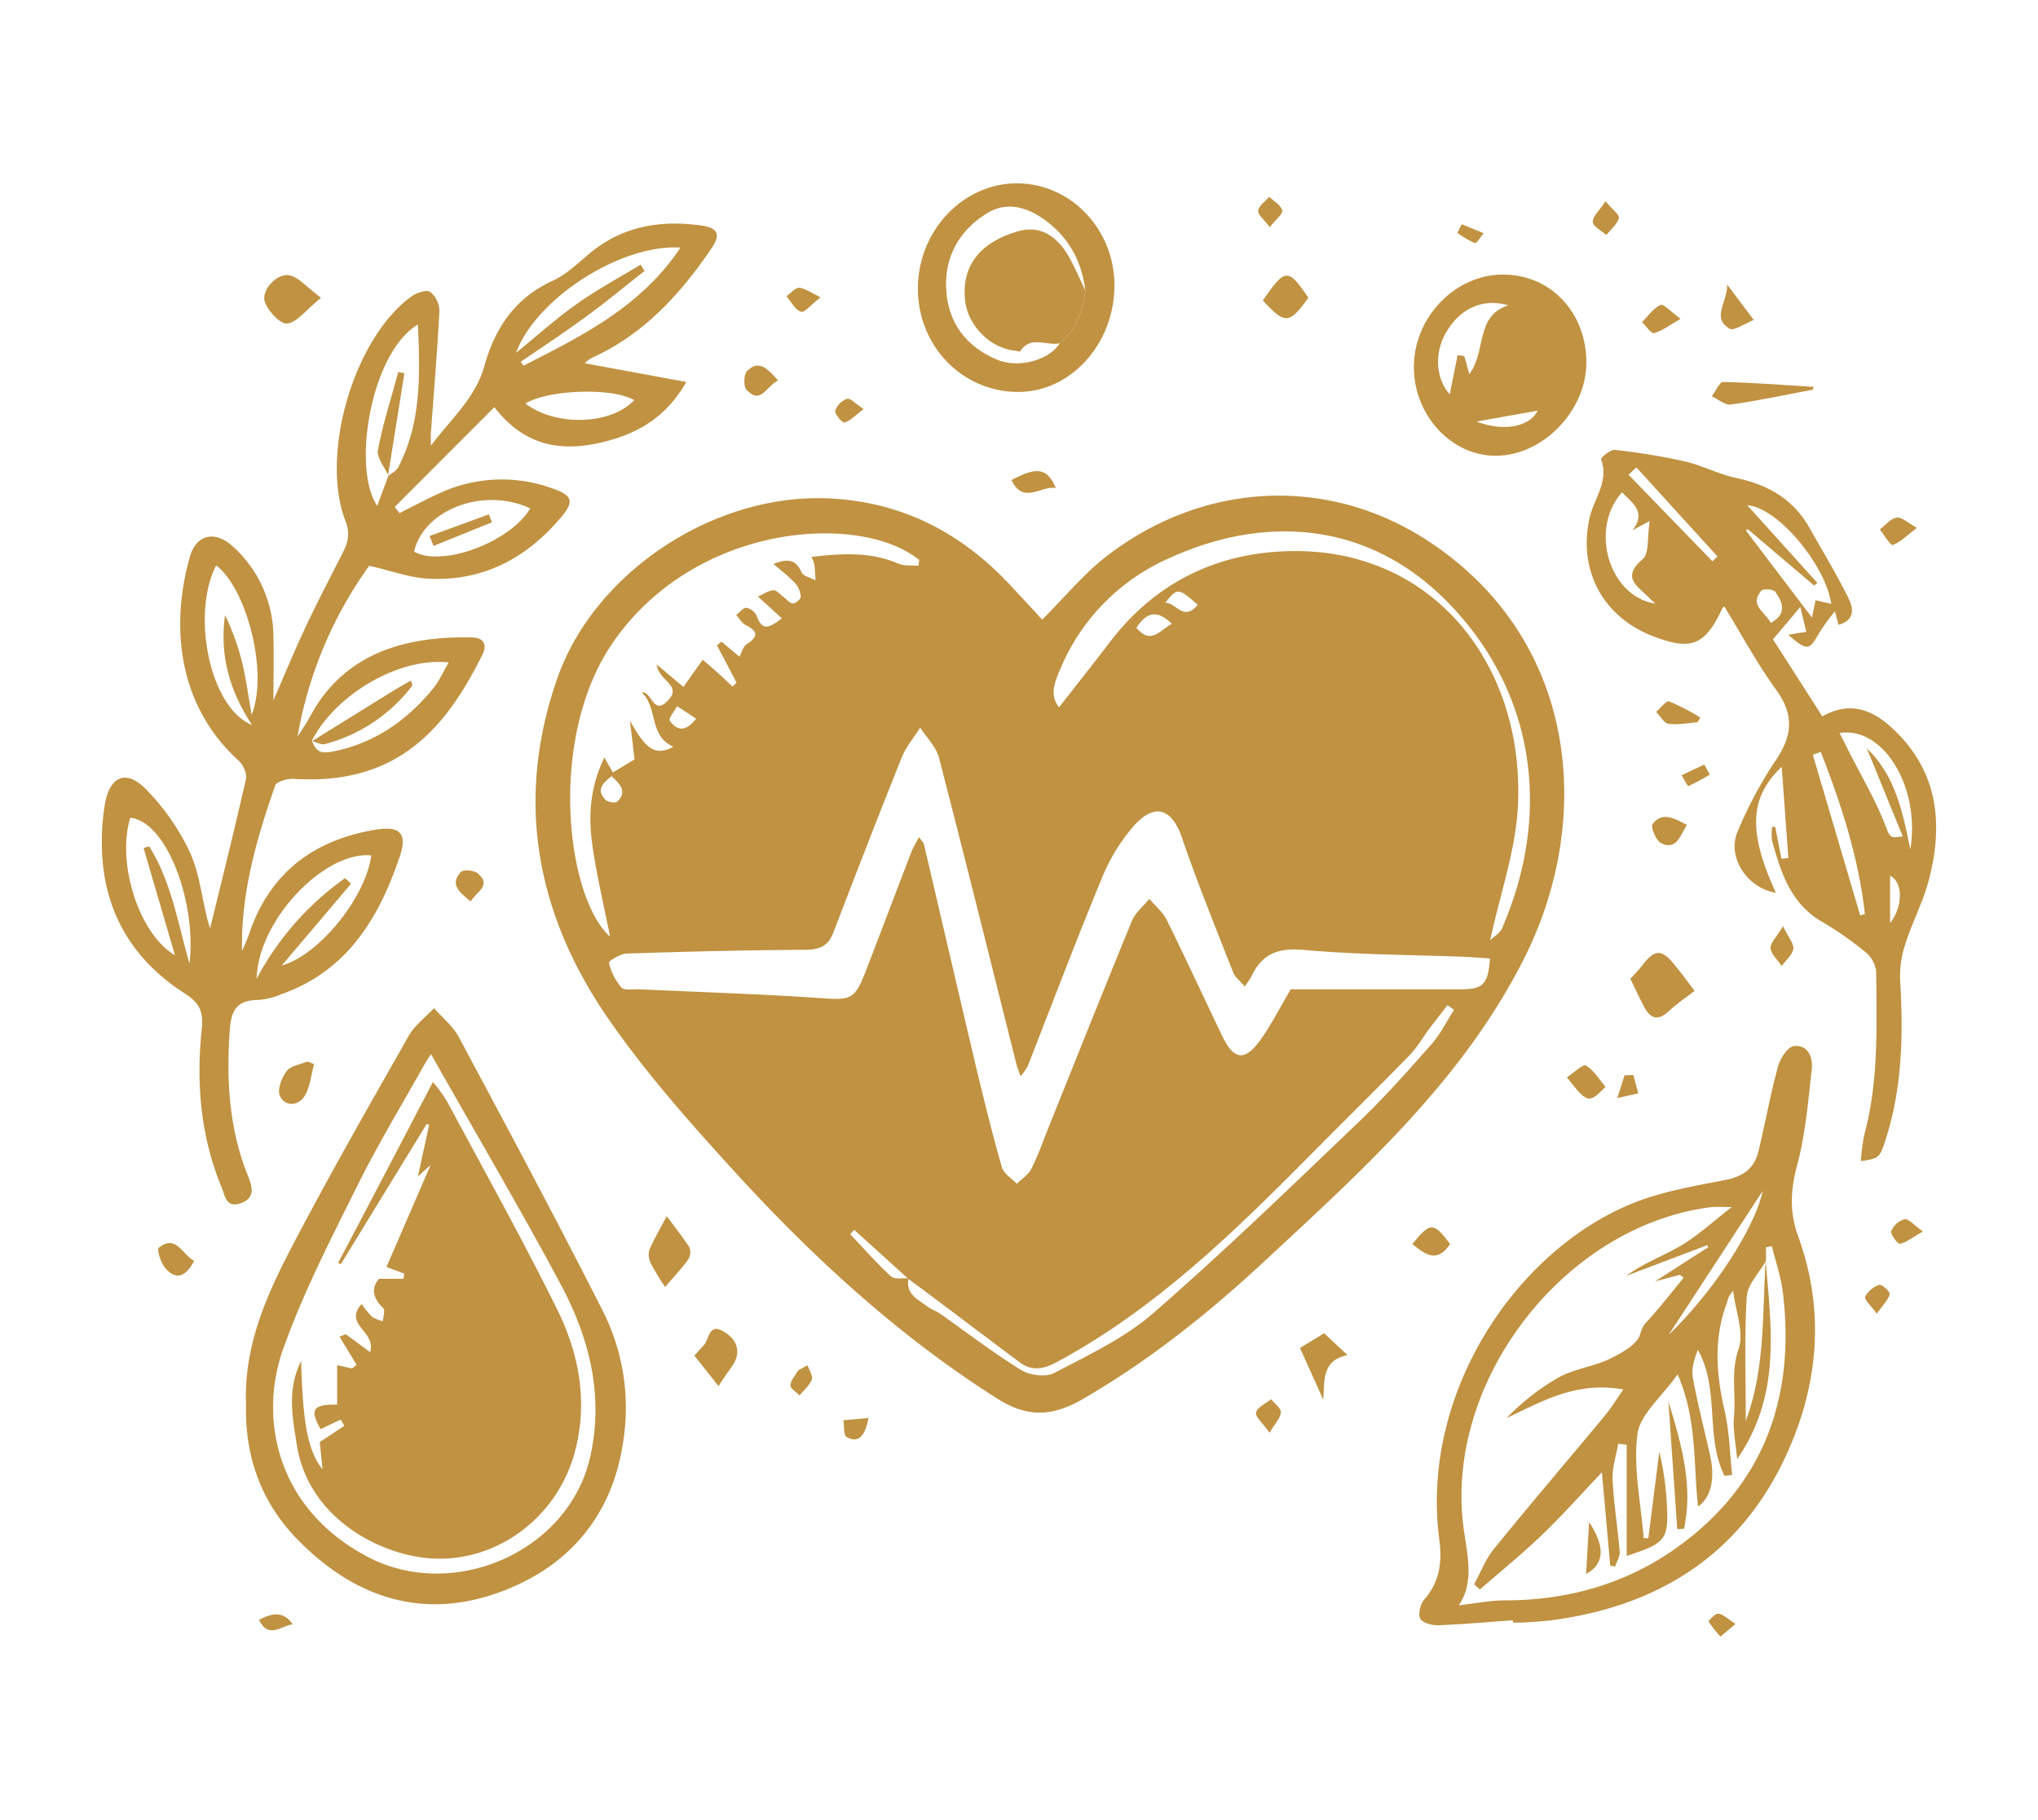 <svg xmlns="http://www.w3.org/2000/svg" viewBox="0 0 516.26 461.11"><defs><style>.cls-1{fill:#fff;opacity:0;}.cls-2{fill:#c09241;}</style></defs><title>Zasób 11infografika_</title><g id="Warstwa_2" data-name="Warstwa 2"><g id="Warstwa_1-2" data-name="Warstwa 1"><rect class="cls-1" width="516.26" height="461.11"/><path class="cls-2" d="M264,157c5.66-5.63,10.56-11.67,16.56-16.26,24.69-18.89,56.25-20.25,81.61-3.41,37.68,25,41.76,70.43,23.72,105.9-15.64,30.75-40.72,53.2-65.33,76.09-14.15,13.17-29.2,25.22-46,35-7.65,4.47-14,5.08-22,0-25-15.87-46.49-35.62-66.3-57.28-11.21-12.26-22.32-24.82-31.8-38.41-18.46-26.46-24.19-55.52-13.3-86.72,9.44-27,39.71-46.89,68.61-45.64,18.73.82,33.86,8.73,46.4,22.26C258.71,151.27,261.29,154,264,157ZM230.08,324l-13.7-12.41-1,1.13c3.41,3.59,6.68,7.32,10.32,10.67.89.82,2.94.38,4.46.53-.83,4.06,2.49,5.34,4.89,7.19.88.68,2,1,2.93,1.62,6.89,4.83,13.57,10,20.71,14.4,2.19,1.35,6.25,1.85,8.39.73,8.61-4.54,17.74-8.79,25-15.1,17.89-15.57,35-32.11,52.12-48.5,6.49-6.19,12.46-12.94,18.41-19.67,2.28-2.58,3.84-5.8,5.72-8.73l-1.65-1.19c-1.5,1.93-3,3.85-4.5,5.82-1.69,2.24-3.08,4.76-5,6.75-8,8.22-16.18,16.25-24.25,24.4-19.9,20.09-40,39.89-65.26,53.48-3.29,1.77-6.25,2.34-9.26.11C248.91,338.17,239.53,331,230.08,324Zm147.36-81.16c-2.23-.14-4.49-.34-6.74-.43-13.49-.52-27-.51-40.43-1.74-6.51-.59-10.59,1-13.27,6.73a23.55,23.55,0,0,1-1.7,2.53c-1.17-1.4-2.43-2.34-2.92-3.57-4.42-11.29-9-22.53-12.93-34-2.47-7.28-6.66-9.12-12-3.38A46.89,46.89,0,0,0,279,222.8c-6.5,15.67-12.47,31.56-18.68,47.35a14.89,14.89,0,0,1-1.8,2.53c-.48-1.39-.8-2.13-1-2.9C251,243.84,244.57,217.89,237.87,192c-.72-2.77-3.14-5.11-4.77-7.65-1.58,2.5-3.58,4.82-4.66,7.52-5.93,14.79-11.68,29.66-17.39,44.53-1.36,3.54-3.73,4.23-7.32,4.25-15,.07-30,.46-45,.95-1.6.05-4.59,1.93-4.49,2.29a14.75,14.75,0,0,0,3.14,6.27c.86.89,3.17.42,4.82.5,15.29.72,30.6,1.19,45.86,2.24,7.32.51,8.46.38,11.14-6.56,3.9-10.07,7.7-20.18,11.58-30.25.49-1.27,1.22-2.44,2-4,.72,1,1.16,1.36,1.26,1.79,4.48,19.09,8.89,38.19,13.41,57.27,2,8.24,4,16.46,6.35,24.6.47,1.62,2.48,2.8,3.78,4.19,1.25-1.25,2.91-2.29,3.67-3.78,1.65-3.25,2.85-6.72,4.21-10.11,7.07-17.59,14.07-35.21,21.28-52.74.87-2.11,2.91-3.72,4.41-5.56,1.49,1.76,3.4,3.32,4.4,5.33,4.79,9.69,9.32,19.52,14,29.28,3,6.33,5.82,6.68,9.91.88,2.76-3.92,4.94-8.25,7.5-12.59,14.46,0,28.95,0,43.44,0C375.77,250.59,377,249.22,377.44,242.81ZM232.67,143.36l.17-1.49c-15-12.16-56.77-9.37-77.63,21-16.63,24.18-11.73,64.65-.67,74.44-1.6-8.08-3.37-15.45-4.45-22.93s-.7-14.85,3-22.45l2.16,3.78,5.49-3.29c-.45-3.77-.8-6.82-1.16-9.86,3.93,7.21,6.41,9.13,11,6.63-6.3-2.75-3.83-9.86-8.07-13.8,2.73-.21,2.87,5.89,6.56,2.24,4-4-2.2-5-2.73-9.28l6.79,5.7,4.87-6.9c1.25,1.08,2.57,2.19,3.86,3.35s2.47,2.3,3.71,3.45l1-1-4.94-9.45,1.11-.93,4.56,3.8c.6-1.07.95-2.56,1.88-3.17,2.92-1.91,2.88-3.23-.24-4.8-1-.5-1.64-1.7-2.45-2.58.87-.66,1.79-1.89,2.6-1.83a3.68,3.68,0,0,1,2.59,2.05c1.48,4.21,3.48,2.77,6.39.64L192,151.15c1.36-.61,2.58-1.48,3.88-1.61.76-.08,1.66,1,2.47,1.6s1.61,1.67,2.49,1.75c.66.06,2.07-1.14,2-1.72a5.88,5.88,0,0,0-1.43-3.45,65.24,65.24,0,0,0-5.49-4.81c4.21-1.75,5.85-.66,7.16,2.12.46,1,2.31,1.32,3.52,2-.1-1.36-.16-2.72-.31-4.07a9.37,9.37,0,0,0-.75-1.86c7.7-.88,15-1.38,22.16,1.76C229.2,143.44,231,143.2,232.67,143.36Zm144.81,94.87c1-1,2.5-1.79,3-3,12.88-29.63,8.22-60.58-14.18-83.09-20-20.07-46.09-21.89-70.63-10.49a52.88,52.88,0,0,0-27.18,28.09c-1.3,3.08-2.67,6.36-.22,9.47,4.48-5.73,8.79-11.17,13-16.68,11.83-15.44,27.95-22.89,46.88-22.91,36,0,58.2,30,56.35,64.74C383.94,215.39,380.07,226.25,377.48,238.23Zm-89.61-79.18c3.7,4.46,6,.56,9-1C293.44,154.76,290.71,154.66,287.87,159.05Zm15.53-5.82c-4.94-4.34-5.16-4.36-8.21-.53C298,152.77,299.87,157.57,303.4,153.23ZM154.93,196.66c-2.26,1.78-4,3.49-1.54,6,.59.6,2.58.88,3,.43C159,200.46,157,198.64,154.93,196.66Zm21.41-14.58-4.82-3.17c-.67,1.27-2.23,3.16-1.86,3.68C171.22,184.79,173.39,185.88,176.34,182.08Z"/><path class="cls-2" d="M109.14,112.93c5.33-7.05,11.32-12.12,13.6-20.32,2.58-9.35,7.75-17.17,17.25-21.47,3.4-1.54,6.29-4.34,9.21-6.8,8.39-7.06,18.05-8.67,28.59-7.18,4.21.59,4.7,2.43,2.53,5.63-7.95,11.74-17.3,22-30.54,27.94a12.56,12.56,0,0,0-1.69,1.3l25.76,4.75c-5.11,8.92-12.1,12.86-20.23,15-10.7,2.84-20.48,1.67-28.38-8.62L100,128.44,101.2,130c3.45-1.72,6.84-3.56,10.36-5.13a37.39,37.39,0,0,1,28.7-1c4.84,1.73,5.14,3.31,1.9,7.15-8.89,10.56-20.06,16.42-34,15.57-4.58-.28-9.07-2-14.64-3.24a104.37,104.37,0,0,0-18.15,43.32c1.06-1.7,2.23-3.34,3.17-5.11,8.64-16.2,24.36-20.44,41.1-20.05,3,.07,3.79,1.89,2.54,4.4-8.87,17.83-20.94,33.18-47.75,31.42-1.59-.1-4.38.69-4.73,1.71C65,212.52,61,226.22,61.31,241c.61-1.48,1.31-2.93,1.82-4.44,5.23-15.47,16.37-23.78,32.11-26.36,6.1-1,8,1,6.05,6.74C96,232.59,88,246,71.25,251.9a17.81,17.81,0,0,1-5.78,1.45c-5.36,0-6.91,2.49-7.27,7.63-.9,12.8-.17,25.26,4.74,37.28,1,2.53,1.7,5.31-1.94,6.59-3.81,1.34-4-2-4.88-4.06-5.33-12.92-6.46-26.45-5-40.2.45-4.29-.52-6.48-4.49-9C33,242.79,25.78,230,25.8,213.5a56.1,56.1,0,0,1,.81-9.94c1.26-6.92,5.37-8.66,10.34-3.63a58.1,58.1,0,0,1,11,15.68c2.51,5.31,3.12,11.5,4.58,17.29.28,1.07.64,2.12.69,2.28,3-12.18,6.18-25,9.09-37.78.31-1.38-.71-3.64-1.86-4.68-15.4-14-17.32-34-12.38-51.55,1.62-5.77,6.34-6.84,10.79-2.82a30.93,30.93,0,0,1,10.4,23c.14,5.42,0,10.84,0,16.11,2.54-5.84,5.06-12,7.88-18,3-6.46,6.33-12.81,9.57-19.18,1.36-2.68,2.1-4.94.8-8.29C81,115.08,89.68,85.7,104.13,75.18c1.31-1,3.84-1.84,4.85-1.22a6.24,6.24,0,0,1,2.32,4.84c-.52,10.3-1.4,20.58-2.15,30.86C109.1,110.4,109.14,111.15,109.14,112.93ZM79.05,187.78c1.14,2.79,2.17,3.29,5.85,2.51,10.16-2.16,18.18-7.79,24.68-15.67,1.61-1.94,2.65-4.35,4.09-6.78-12.61-1.4-28.78,8.16-34.76,20Zm19.22-67.13c.88-.73,2.1-1.29,2.59-2.22,5.9-11.36,5.57-23.48,5-36.2-12,7.13-16.76,36.59-10.3,45.92l2.83-7.62Zm33.61-29,.75,1c14.83-7.58,29.8-14.94,39.73-29.91-14.92-1-36.61,12.87-41.62,26.63,5.35-4.34,10.11-8.63,15.31-12.31s10.79-6.72,16.22-10l1,1.59c-5.08,4-10,8.09-15.25,11.9S137.29,88,131.88,91.68Zm-68.06,92c-6-9.16-8.13-18.05-6.82-27.78a59.75,59.75,0,0,1,4.3,11.86c1,4.08,1.54,8.27,2.45,13.37,4.27-10.65-1.2-31.94-9-37.86C48.42,155.58,53.05,179.29,63.82,183.68ZM48,244.12c1.84-15.38-5.74-36-15-36.93-3.53,11.59,2.27,29.54,11.32,34.84l-7.95-27.17,1.41-.43C43.47,223.47,45.05,234,48,244.12Zm46.07-27.38C82.44,215.51,65.4,232.87,65,248A73.54,73.54,0,0,1,87.39,222.5l1.55,1.39L71.4,244.6C80.6,242.1,92.58,227.66,94.05,216.74Zm40.26-87.92c-11.73-5.54-27,.26-29.44,10.94C111.87,143.77,129.14,137.49,134.31,128.82Zm-1.23-26.59c7.65,5.88,21.66,5.46,27.55-.84C155.23,98.16,139.06,98.66,133.08,102.23Z"/><path class="cls-2" d="M383.22,410.52c-6.24.45-12.48,1-18.73,1.26-1.62.06-4.07-.54-4.7-1.65s0-3.73,1-4.87c4-4.56,4.54-9.6,3.79-15.38-4.71-36.41,18.76-72.13,48-84.59,7.7-3.29,16.26-4.72,24.56-6.35,4.57-.89,7.3-3,8.33-7.32,1.7-7.11,3-14.32,4.92-21.37.55-2,2.39-5,4-5.19,3.56-.5,4.89,2.82,4.57,5.74-.92,8.23-1.61,16.61-3.75,24.56-1.69,6.28-1.89,11.93.32,17.95,6,16.52,5.48,33.25-.58,49.42-10.65,28.38-31.89,43.77-61.67,47.75-2.47.33-5,.44-7.47.62-.83,0-1.66,0-2.5,0Zm64.06-91.16c1.33,16.91,4.05,34-7.24,50.35-.36-4.28-1.12-7.59-.8-10.79.57-5.66-.88-11.22,1.17-17.11,1.45-4.16-.76-9.59-1.38-14.79a12,12,0,0,0-1.06,1.5c-.27.6-.4,1.26-.63,1.88-3.26,8.92-2.59,17.81-.49,26.9,1.23,5.32,1.33,10.91,1.94,16.37l-1.93.27c-5-9.93-1.12-21.9-6.76-31.93-.94,2.35-1.68,4.83-1.27,7.1,1.2,6.53,2.86,13,4.33,19.45,1.34,5.9.36,10.75-3,13.14-1.27-10.87-.16-21.94-5.19-33.49-4.07,5.76-9.56,10.17-10.19,15.2-1.08,8.55.9,17.49,1.59,26.27l1.18.06,2.78-21.93a72.73,72.73,0,0,1,1.91,13.26c.46,9.05-.24,9.89-10.17,13.14V366.05l-2.15-.25c-.51,3-1.56,6.08-1.42,9.07.29,6.13,1.3,12.22,1.8,18.34.1,1.2-.76,2.47-1.17,3.71l-1.24-.31c-.68-7.66-1.36-15.32-2.1-23.58-5.52,5.82-10.22,11.14-15.32,16s-10.38,9.15-15.59,13.69l-1.46-1.32c1.64-3,2.88-6.33,5-8.94,9.23-11.36,18.74-22.49,28.09-33.75,1.56-1.89,2.84-4,4.71-6.67-11.93-2.13-20.53,3-29.57,7.25A59.61,59.61,0,0,1,394.81,349c4-2.19,8.93-2.76,13.09-4.77,3-1.46,7-3.71,7.63-6.34.53-2.06,1.42-2.75,2.54-4,2.92-3.27,5.62-6.74,8.41-10.13l-.92-.78-6.32,1.69L432.72,316l-.19-.54L412,323.24c4.36-3.26,9.36-5,13.82-7.65,4.26-2.52,8-6,12.86-9.76-2.57,0-3.85-.13-5.09,0-36.76,4.54-67.1,43.08-63,80,.82,7.31,3.2,14.65-1.06,20.9,4-.45,7.86-1.24,11.7-1.25,15.8,0,30.56-4.16,43.3-13.2,22.17-15.72,30.26-38,27.14-64.56-.48-4.05-1.86-8-2.82-12l-1.48.3c0,1.13,0,2.26,0,3.4-1.71,3.06-4.7,6-4.89,9.19-.63,10.43-.24,20.91-.24,31.37C447.19,346.76,446.4,333,447.28,319.36Zm-24.59,18.85C434.31,327,444.55,311,446.53,301.72,438.26,314.39,430.48,326.3,422.69,338.21Z"/><path class="cls-2" d="M449.71,209.54c.52,2.69,1.05,5.37,1.57,8.05l1.74-.19c-.55-7.62-1.11-15.24-1.68-23.12-8.21,7.81-8.54,16.51-1.49,31.89-7-1-12.4-8.8-9.77-15.25a104.49,104.49,0,0,1,9.84-18.43c4.17-6.22,4.56-11.48,0-17.73-4.84-6.68-8.77-14-13.1-21.08-.2.13-.4.2-.46.33-4.5,9.65-8,11-18.07,7-12.51-5-18.6-16.91-15.58-29.94,1.12-4.82,4.93-9.15,2.87-14.71-.14-.35,2.35-2.49,3.45-2.37a160.35,160.35,0,0,1,17.59,2.87c4.5,1,8.73,3.31,13.25,4.26,7.92,1.67,14.3,5.28,18.38,12.42,3.37,5.91,6.87,11.76,9.91,17.83,1.2,2.41,2.09,5.61-2.42,6.94l-.94-3.41a52.22,52.22,0,0,0-3.94,5.42c-2.51,4.53-3.12,4.68-7.85.49l4.57-.72c-.45-1.84-.88-3.65-1.53-6.31L449.12,162c4,6.17,8.23,12.85,12.51,19.51,5.84-3.31,11.37-2.66,17.16,2.49,12,10.68,13.66,24.24,9.84,38.88-1.46,5.6-4.26,10.84-6,16.37a25.66,25.66,0,0,0-1.29,9.18c.83,13.74.54,27.32-3.76,40.55-1.41,4.36-1.62,4.52-6.18,5.22a49.52,49.52,0,0,1,.87-6.78c3.68-13.56,3.1-27.42,3-41.23a7.44,7.44,0,0,0-2.63-4.88,83,83,0,0,0-11-7.71c-8-4.58-10.47-12.45-12.73-20.49a13.75,13.75,0,0,1,0-3.63ZM463.89,153c-1.36-9.6-13.34-24.36-21.29-25l17.75,19.66-.79.7L442.78,134.1l-.53.28c5.39,7.11,10.78,14.23,16.77,22.12.47-2.35.67-3.38.88-4.42ZM482,211.91l-9.09-22.28c7,6.68,9,15.55,11,25.6,2.63-15.91-6.94-31.3-17.94-29.51,1,1.86,1.83,3.57,2.7,5.29,2.86,5.63,6.08,11.1,8.44,16.93C478.89,212.23,478.38,212.44,482,211.91Zm-71.11-87.17c-8.41,9.39-3.2,26.47,8.47,28.2-.75-.67-1.23-1.06-1.65-1.51-2.68-2.84-7.2-5-1.6-9.75,1.7-1.45,1.13-5.59,1.79-9.68l-4.37,2.36C417.13,129.73,413.59,127.55,410.91,124.74Zm50.33,65.77-2,.71q6,20.35,12,40.72l1.19-.34C470.84,217.31,466.42,203.81,461.24,190.51Zm-46.68-72.08-2,1.85,21.24,21.92,1.29-1.21Zm34,39.41c4.31-2.38,3-5.3,1.17-7.91-.46-.65-3.05-.84-3.52-.28C443,153.45,447.27,155.09,448.57,157.84Zm30.25,76.06c3.35-4.32,3.27-10.51,0-12Z"/><path class="cls-2" d="M62.33,355.76c-.58-14.75,5.19-27.58,11.67-40,9.41-18,19.48-35.6,29.5-53.25,1.53-2.71,4.26-4.75,6.44-7.09,2.12,2.42,4.79,4.54,6.27,7.31,12.38,23.16,24.79,46.31,36.65,69.73a54.38,54.38,0,0,1,5.1,32.13c-2.67,19.75-14.33,33-32.63,39.25-19.14,6.5-36,.54-50-13.82C66,380.44,62,368.83,62.33,355.76Zm46.85-88.69c-.8,1.25-1.27,1.92-1.67,2.63-5.74,10.29-11.87,20.38-17.09,30.92-6.7,13.51-13.67,27-18.7,41.19-6.36,17.94-1.39,40.7,21.5,52.68,21.7,11.34,50.83-1.36,56.26-25.27,3.56-15.69-.19-30.22-7.44-43.8C131.66,306,120.43,287,109.18,267.07Z"/><path class="cls-2" d="M401.86,91.82c0,12.27-11.09,23.69-23,23.65-11.28,0-20.73-10.32-20.7-22.51,0-12.54,10.38-23.33,22.46-23.4S401.83,79.06,401.86,91.82ZM382.11,77.36c-6.69-1.93-12.4.91-15.87,7-3,5.24-2.48,11.66,1,15.55.62-3.16,1.3-6.54,2-9.93l1.7.26c.34,1.26.69,2.51,1.26,4.56C376.58,89,373.63,80,382.11,77.36ZM374,106.81c7.29,2.73,13.61,1.17,15.52-2.77Z"/><path class="cls-2" d="M282.31,72.5c-.1,14.76-11.18,26.88-24.51,26.81-14.24-.07-25.47-11.87-25.28-26.55.18-14.5,11.58-26.39,25.2-26.31S282.4,58.19,282.31,72.5Zm-7.37,1.13C274,66,270.58,59.8,264.17,55.37c-4.44-3.07-9.37-4.25-14.05-1.4-7.17,4.39-11,11.21-10.42,19.68.57,8.31,5.17,14.27,12.88,17.49,5.48,2.29,13.28.08,15.87-4.16C272.68,83.54,274.26,78.8,274.94,73.63Z"/><path class="cls-2" d="M429.27,251.06c-2.44,1.89-4.62,3.31-6.47,5.08-2.66,2.54-4.65,2.08-6.27-.95-1.25-2.32-2.32-4.73-3.53-7.22.94-1,2.09-2.18,3.08-3.45,3.1-4,4.74-4.11,7.93-.3C425.9,246.49,427.61,248.89,429.27,251.06Z"/><path class="cls-2" d="M81.3,75.45c-3.76,3.08-6,6.18-8.53,6.52-1.7.24-4.9-3.14-5.68-5.49-1-3,3.13-7.41,6.28-6.71C75.74,70.3,77.68,72.74,81.3,75.45Z"/><path class="cls-2" d="M168.5,326.08a64.67,64.67,0,0,1-3.56-5.84,4.91,4.91,0,0,1-.46-3.53c1.36-3.13,3.1-6.08,4.42-8.56,1.54,2.07,3.75,4.84,5.68,7.79a3.34,3.34,0,0,1-.14,3C173.18,320.84,171.55,322.49,168.5,326.08Z"/><path class="cls-2" d="M459.23,98.72c-6.92,1.31-13.81,2.79-20.78,3.78-1.48.21-3.21-1.35-4.83-2.09,1-1.27,1.95-3.65,2.88-3.63,7.65.16,15.28.77,22.92,1.24Z"/><path class="cls-2" d="M182,351.19l-6.1-7.74c.91-1,1.64-1.84,2.4-2.65,1.42-1.52,1.18-5.69,5-3.46s4.48,5.74,2,9C184.23,347.8,183.26,349.28,182,351.19Z"/><path class="cls-2" d="M329.31,341.53l6.11-3.74,5.93,5.55c-6.51,1.3-5.84,6.37-6.13,11.32Z"/><path class="cls-2" d="M319.9,76.14c5.62-8.25,6.45-8.28,11.52-.7C326.6,82.17,325.57,82.26,319.9,76.14Z"/><path class="cls-2" d="M79.57,269.61c-.82,2.85-1,6.11-2.64,8.42-1.46,2.11-4.91,2.45-6.07-.5-.64-1.63.52-4.55,1.78-6.18,1-1.34,3.44-1.64,5.24-2.41Z"/><path class="cls-2" d="M49.18,319.45c-2.15,4.12-4.67,5.06-7.42,1.7-1.08-1.31-2.08-4.58-1.55-5C44.66,312.59,46.07,317.85,49.18,319.45Z"/><path class="cls-2" d="M406.7,275.37c-4.31,4.32-4.51,4.27-9.77-2.4,1.67-1.1,4.05-3.45,4.81-3C403.78,271.16,405.14,273.54,406.7,275.37Z"/><path class="cls-2" d="M444.26,81.05c-2.43,1-5.05,2.88-6.11,2.24-4.7-2.85-.56-6.57-.63-11.19C439.92,75.3,441.63,77.57,444.26,81.05Z"/><path class="cls-2" d="M430,183c-2.46.18-5,.72-7.35.38-1.16-.17-2.09-2-3.12-3,1.12-1,2.6-2.91,3.3-2.67a58.42,58.42,0,0,1,7.89,4.08Z"/><path class="cls-2" d="M367.35,315.21c-3.49,5.12-6.52,2.39-9.59,0C362.33,309.59,363.14,309.57,367.35,315.21Z"/><path class="cls-2" d="M197.11,96.4c-3,1.38-4.34,6.26-8,2.37-.81-.85-.72-3.92.14-4.77C192.24,91,194.45,93.42,197.11,96.4Z"/><path class="cls-2" d="M427.32,209c-1.78,2.86-2.63,6.48-6.52,4.63-1.29-.61-2.73-4.09-2.19-4.82C421,205.59,424,207.26,427.32,209Z"/><path class="cls-2" d="M485.57,133.73c-2.58,2-4.17,3.66-6.12,4.36-.54.2-2.14-2.54-3.25-3.94,1.41-1.07,2.73-2.79,4.26-3C481.75,130.94,483.3,132.49,485.57,133.73Z"/><path class="cls-2" d="M425.7,80.79c-2.87,1.64-4.66,3.08-6.69,3.6-.73.2-2-1.78-3.07-2.77,1.53-1.52,2.85-3.52,4.7-4.36C421.4,76.92,423.29,79,425.7,80.79Z"/><path class="cls-2" d="M256.24,121.63c6.51-3.47,9-3.07,11.23,2C263.63,123,259.2,127.93,256.24,121.63Z"/><path class="cls-2" d="M119.2,228.4c-2.79-2.34-5.41-4.33-2.43-7.49.64-.68,3.37-.42,4.29.39C124.6,224.38,120.76,225.85,119.2,228.4Z"/><path class="cls-2" d="M451.67,234.67c1.41,2.93,2.83,4.49,2.61,5.76-.27,1.56-1.91,2.89-2.95,4.32-1-1.5-2.63-2.93-2.82-4.53C448.36,239,450,237.48,451.67,234.67Z"/><path class="cls-2" d="M406.7,51c1.77,2.11,3.64,3.5,3.41,4.24-.49,1.62-2.07,2.9-3.2,4.31-1.22-1.1-3.38-2.16-3.42-3.31C403.43,54.83,405.15,53.36,406.7,51Z"/><path class="cls-2" d="M207.88,75.33c-2.43,1.86-4.13,4-5,3.65-1.49-.51-2.46-2.53-3.65-3.92,1.08-.77,2.18-2.2,3.22-2.15C203.9,73,205.32,74.11,207.88,75.33Z"/><path class="cls-2" d="M487.13,312c-2.64,1.52-4.14,2.77-5.83,3.12-.56.12-2.49-2.44-2.22-3.21a5.24,5.24,0,0,1,3.43-3C483.54,308.79,484.86,310.44,487.13,312Z"/><path class="cls-2" d="M321.61,363c-1.74-2.45-3.7-4.07-3.44-5.13.34-1.35,2.47-2.26,3.83-3.36.88,1.11,2.51,2.26,2.46,3.34C324.41,359.26,323,360.61,321.61,363Z"/><path class="cls-2" d="M321.65,57.54c-1.36-1.82-3-3.07-2.92-4.15.12-1.25,1.79-2.36,2.78-3.53,1.17,1.14,3,2.13,3.29,3.45C325,54.26,323.14,55.65,321.65,57.54Z"/><path class="cls-2" d="M475.42,332.84c-1.46-2-3.23-3.62-2.93-4.32a6.36,6.36,0,0,1,3.6-3c.6-.19,2.77,1.83,2.61,2.37C478.27,329.4,477,330.64,475.42,332.84Z"/><path class="cls-2" d="M220,359.26c-.8,4.43-2.44,6.52-5.51,4.86-.82-.44-.59-2.79-.85-4.26Z"/><path class="cls-2" d="M218.78,103.65c-2.2,1.64-3.41,3-4.88,3.39-.5.15-2.52-2.15-2.32-3a5,5,0,0,1,3-3C215.42,100.84,216.73,102.31,218.78,103.65Z"/><path class="cls-2" d="M74.16,411.56c-2.83.25-6.12,3.88-8.55-1.16C69,408.65,71.84,408.14,74.16,411.56Z"/><path class="cls-2" d="M439.65,411.43l-3.82,3.22a27.59,27.59,0,0,1-3-3.8c-.11-.18,1.69-2.1,2.44-2C436.54,409,437.67,410.18,439.65,411.43Z"/><path class="cls-2" d="M413.75,272.37,415,277l-5.31,1.22,1.83-5.76Z"/><path class="cls-2" d="M433.13,196.26a61.34,61.34,0,0,1-5.48,2.93A25,25,0,0,1,426,196.4l5.72-2.69C432.19,194.56,432.66,195.41,433.13,196.26Z"/><path class="cls-2" d="M204.55,345.91c.41,1.23,1.44,2.68,1.09,3.63-.55,1.49-2,2.65-3.11,4-.83-.86-2.4-1.8-2.32-2.57.13-1.31,1.3-2.52,2-3.78Z"/><path class="cls-2" d="M370.28,56.82l5.55,2.27c-.75.88-1.81,2.64-2.19,2.5A23.07,23.07,0,0,1,369.17,59Z"/><path class="cls-2" d="M274.94,73.63c-.68,5.17-2.26,9.91-6.49,13.35-3.34.73-7.44-2.14-10.08,2.1-.05.09-.6-.16-.93-.18-6.5-.51-12.39-6.4-13-13-.79-8.49,3.68-14.36,13.11-17.22,5.74-1.74,10.36.74,13.86,7.53C272.65,68.63,273.76,71.14,274.94,73.63Z"/><path class="cls-2" d="M98.41,120.53c-1-2.17-3-4.55-2.69-6.47,1.27-6.69,3.39-13.22,5.19-19.82l1.53.34-4.17,26.06Z"/><path class="cls-2" d="M78.91,187.87q10.26-6.37,20.54-12.74c1.49-.92,3-1.76,4.66-2.7.18.77.41,1.19.29,1.34a41,41,0,0,1-22.09,14.76c-.94.24-2.14-.5-3.25-.76Z"/><path class="cls-2" d="M108.83,135.8l15-5.48.81,2-14.82,6Z"/><path class="cls-2" d="M424.87,387.42c-.71-10.32-1.42-20.64-2.23-32.3,3.54,11.39,6.23,21.54,3.95,32.22Z"/><path class="cls-2" d="M401.79,398.78c.24-4.27.5-8.57.76-13.15C406.73,392,406.38,396.35,401.79,398.78Z"/><path class="cls-2" d="M86,338.65l1.61-.59,6.15,4.52c1.6-5.39-6.83-6.79-2.17-12.2a23.54,23.54,0,0,0,2.68,3.27A9.11,9.11,0,0,0,97,334.74c.06-1.12.62-2.74.08-3.28C94.62,329,93.81,326.59,96,324h6.21l.19-1.31L97.9,321l11.19-25.84-3.22,2.9c1.16-5.34,2-9.22,2.85-13.09l-.62-.21Q97.23,302.51,86.33,320.3l-.66-.36c8-15.16,15.91-30.32,24-45.8a40,40,0,0,1,3.62,5c9.36,17.45,19,34.75,27.79,52.49,5.7,11.53,8,23.9,4.37,36.84-4.48,15.82-19.13,27-35.25,26.43-13.29-.48-32-9.89-35-28.77-1.12-7.08-2.54-14,1.08-21.31.46,16.11,1.68,22.63,5.43,27.49-.29-2.86-.52-5.07-.71-6.95l6.24-4.11-.94-1.58-5.1,2.42c-2.77-5-2-6.29,4.2-6.2v-10l3.78.83,1.16-.91Z"/></g></g></svg>